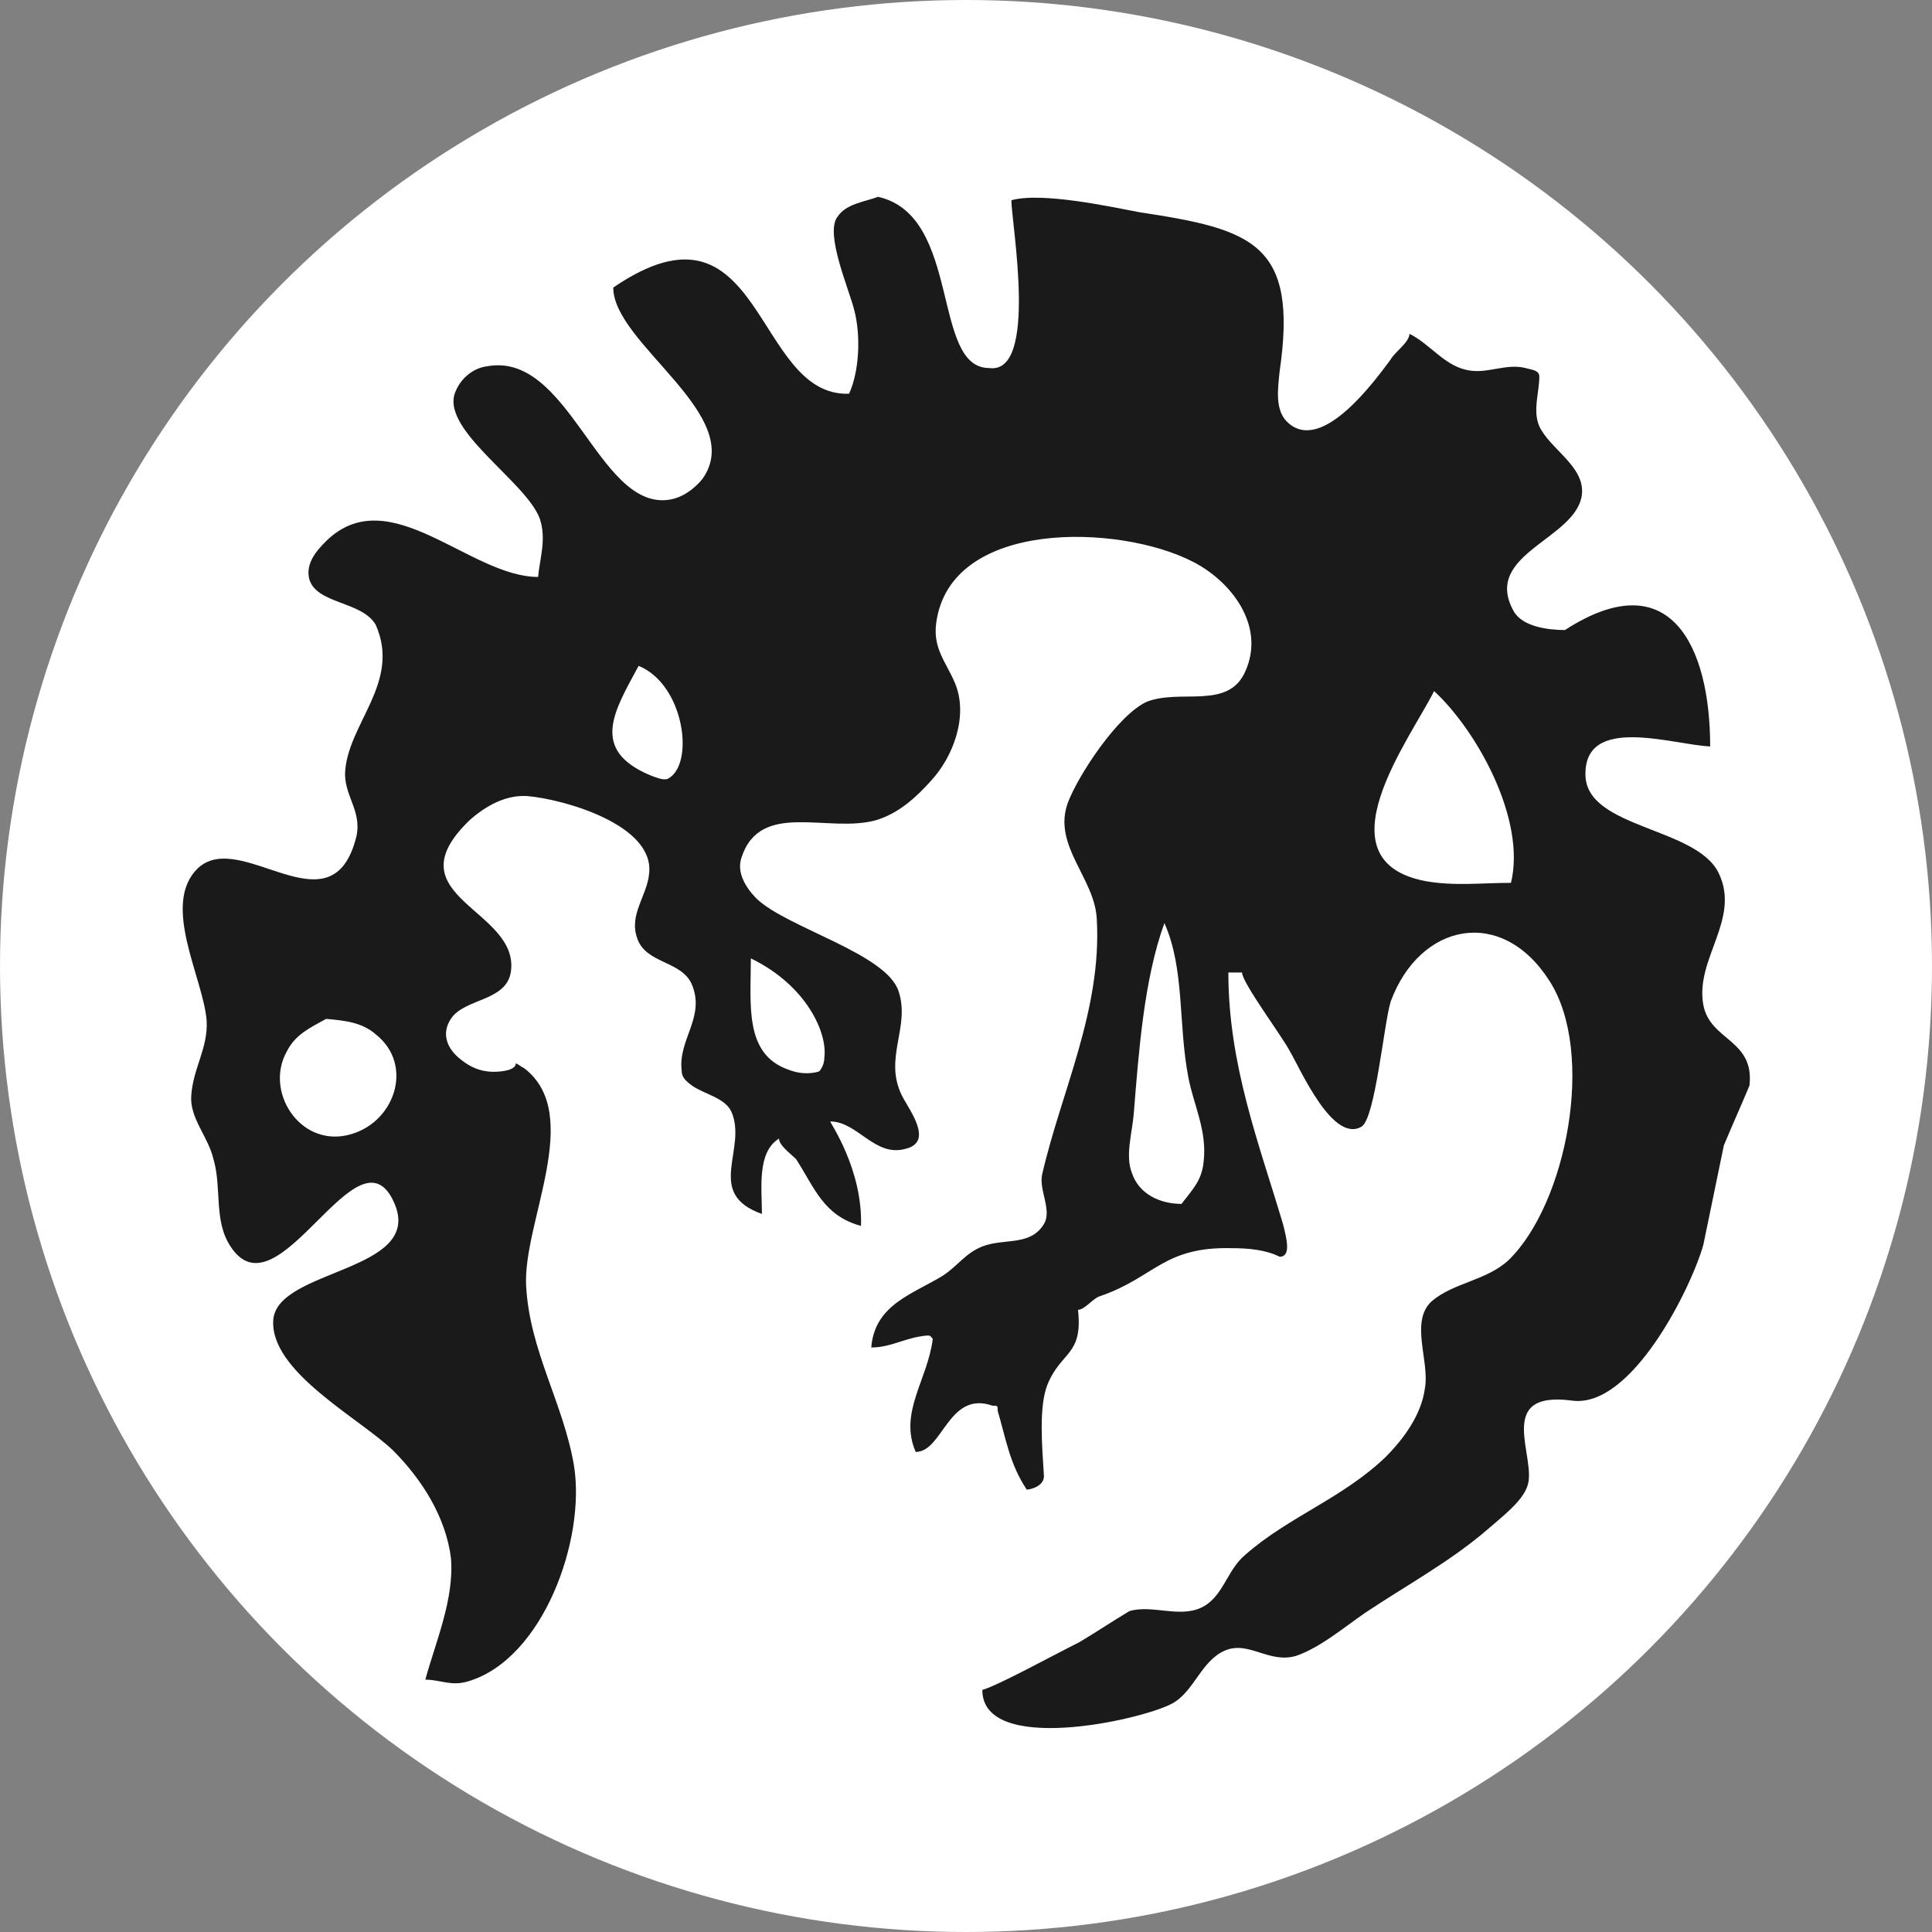 <?xml version="1.0" encoding="UTF-8"?>
<svg width="172px" height="172px" viewBox="0 0 172 172" version="1.1" xmlns="http://www.w3.org/2000/svg" xmlns:xlink="http://www.w3.org/1999/xlink">
    <rect x="0" y="0" width="172" height="172" fill="#808080" stroke="none"/>
    <title>Group</title>
    <defs>
        <circle id="path-1" cx="86" cy="86" r="86"></circle>
    </defs>
    <g id="Symbols" stroke="none" stroke-width="1" fill="none" fill-rule="evenodd">
        <g id="Module/Card/Desktop/Expandable" transform="translate(-110, -24)">
            <g id="Group" transform="translate(110, 24)">
                <mask id="mask-2" fill="white">
                    <use xlink:href="#path-1"></use>
                </mask>
                <use id="Oval" fill="#FFFFFF" xlink:href="#path-1"></use>
                <g mask="url(#mask-2)" id="logo-platypus-black">
                    <g transform="translate(16, 16)">
                        <g transform="translate(0, 1.458)" fill="#1A1A1A" fill-rule="nonzero" id="Shape">
                            <path d="M135.644,72.016 C134.883,67.9 138.99,64.394 137.013,60.278 C135.035,56.162 125.3,56.315 125.148,51.589 C124.996,46.101 132.906,48.845 136.252,48.997 C136.252,40.156 132.754,32.534 123.323,38.632 C121.802,38.632 119.52,38.327 118.759,36.955 C115.869,31.772 124.54,30.552 124.844,26.436 C124.996,23.997 121.954,22.473 121.041,20.491 C120.433,19.119 121.041,17.442 121.041,16.07 C121.041,15.461 120.281,15.461 119.824,15.308 C117.999,14.851 116.326,15.918 114.5,15.461 C112.523,15.003 111.306,13.174 109.481,12.259 C109.481,13.022 108.112,13.936 107.807,14.546 C106.439,16.375 101.723,22.93 98.681,20.186 C97.464,19.119 97.768,17.137 97.92,15.613 C99.594,4.18 95.487,2.96 85.447,1.436 C83.014,0.979 76.777,-0.393 74.039,0.369 C74.039,2.351 76.473,15.918 72.062,15.308 C66.89,15.308 69.628,1.741 62.174,0.064 C60.958,0.521 59.284,0.674 58.524,1.893 C57.459,3.418 59.589,8.296 60.045,10.125 C60.653,12.412 60.501,15.613 59.589,17.595 C51.07,17.9 51.983,-1.003 38.597,8.143 C38.597,13.174 50.614,19.576 46.507,25.217 C45.747,26.131 44.682,26.894 43.465,27.046 C37.228,27.808 34.643,13.784 27.341,15.156 C26.124,15.308 25.06,16.223 24.603,17.29 C22.93,20.644 30.84,25.369 32.057,28.723 C32.665,30.552 32.057,32.229 31.905,33.906 C25.82,33.906 18.671,25.217 13.043,30.705 C12.13,31.619 11.218,32.686 11.522,34.058 C12.13,36.345 16.237,36.04 17.454,38.174 C19.736,43.357 14.868,47.016 14.716,51.437 C14.716,53.571 16.389,54.943 15.629,57.382 C13.347,65.461 5.437,56.315 1.635,59.821 C-1.712,63.022 2.091,69.577 2.395,73.388 C2.547,75.827 1.178,77.656 1.026,80.095 C0.874,82.077 2.547,83.754 3.004,85.736 C3.764,88.327 3.004,91.223 4.525,93.51 C8.784,100.065 15.933,82.23 19.127,89.699 C21.713,95.797 8.632,95.492 8.328,100.065 C8.023,104.638 15.933,108.754 18.975,111.651 C21.561,114.242 23.691,117.596 24.147,121.254 C24.451,124.913 22.778,128.724 21.865,132.078 C23.234,132.078 24.147,132.687 25.668,132.23 C32.361,130.248 36.164,119.577 35.099,113.022 C34.186,107.535 31.144,102.809 30.84,97.016 C30.536,91.376 36.012,81.772 30.688,77.656 C30.383,77.504 30.231,77.351 29.927,77.199 C29.927,77.809 28.71,77.961 27.95,77.961 C26.733,77.961 25.82,77.504 25.06,76.894 C23.843,75.979 23.234,74.607 24.147,73.236 C25.364,71.406 29.015,71.711 29.471,69.12 C30.383,63.479 18.671,62.412 25.82,55.552 C27.189,54.333 29.015,53.266 30.992,53.418 C34.338,53.723 42.248,56.01 41.792,60.278 C41.64,62.26 39.966,63.937 40.727,66.071 C41.488,68.357 44.682,68.053 45.595,70.187 C46.811,73.083 44.378,75.065 44.682,77.809 C44.682,78.419 44.986,78.723 45.595,79.181 C46.659,79.943 48.485,80.248 49.093,81.467 C50.614,84.821 46.659,88.784 51.831,90.614 C51.831,88.327 51.375,85.126 53.352,83.906 C53.352,84.516 54.417,85.278 54.873,85.736 C56.546,88.327 57.307,90.766 60.653,91.681 C60.806,86.65 57.915,82.534 57.915,82.382 C60.349,82.382 61.87,85.583 64.608,84.821 C67.194,84.211 64.912,81.315 64.304,80.095 C62.631,76.742 65.065,73.998 64,70.796 C62.935,67.443 54.113,65.156 51.375,62.565 C50.462,61.65 49.549,60.278 50.006,58.906 C51.679,53.723 57.763,56.772 62.022,55.552 C64,54.943 65.521,53.571 66.89,52.046 C68.867,49.912 70.236,46.254 69.019,43.357 C68.259,41.528 67.042,40.308 67.346,38.022 C68.563,28.723 83.622,29.18 90.163,32.534 C93.509,34.211 96.703,38.174 94.878,42.29 C93.357,45.796 89.098,43.815 86.056,45.034 C83.47,46.254 79.971,51.589 79.059,54.028 C77.69,57.839 81.492,60.735 81.645,64.394 C82.101,72.473 78.45,79.79 76.777,87.108 C76.473,88.48 77.69,90.309 76.929,91.528 C75.712,93.51 73.431,92.748 71.453,93.51 C69.932,94.12 69.324,95.187 67.955,96.102 C65.217,97.778 61.87,98.693 61.566,102.504 C63.391,102.504 64.608,101.589 66.586,101.437 C66.89,101.437 66.89,101.589 67.042,101.742 C66.586,105.4 64,108.297 65.521,111.803 C67.955,111.803 68.411,106.315 72.366,107.687 C72.822,107.687 72.822,107.687 72.822,108.144 C73.583,110.736 73.887,112.87 75.408,115.157 C75.712,115.157 77.081,114.852 76.929,113.785 C76.777,111.346 76.473,107.84 77.233,105.858 C78.45,102.809 80.428,103.266 79.971,99.15 C80.58,99.15 81.34,98.083 81.949,97.931 C86.816,96.254 87.577,93.51 93.661,93.663 C95.182,93.663 96.703,93.815 97.92,94.425 C98.985,94.425 98.529,92.748 98.225,91.528 C96.095,84.364 93.357,77.351 93.357,69.12 C93.813,69.12 94.118,69.12 94.574,69.12 C94.574,70.034 98.225,74.912 98.833,76.132 C99.746,77.656 102.636,84.364 105.222,82.839 C106.439,82.077 107.199,73.693 107.807,71.711 C110.393,64.699 117.695,63.174 121.954,69.882 C126.061,76.284 123.475,89.699 118.303,94.73 C116.326,96.559 113.436,96.711 111.458,98.388 C109.481,100.217 111.306,103.724 110.85,106.163 C110.545,108.449 109.024,110.583 107.351,112.26 C103.548,115.919 98.681,117.596 94.878,120.949 C93.205,122.321 92.901,124.76 90.923,125.675 C88.946,126.59 86.512,125.37 84.535,125.98 C83.014,126.895 81.645,127.809 80.123,128.724 C77.385,130.096 72.974,132.535 71.453,132.992 C71.453,138.785 85.447,135.736 88.337,134.212 C90.315,133.145 90.923,130.401 93.053,129.486 C95.182,128.571 97.008,130.706 99.441,129.943 C101.571,129.181 103.548,127.504 105.526,126.132 C109.176,123.693 113.131,121.559 116.478,118.663 C117.695,117.596 119.52,116.224 119.976,114.852 C120.889,112.413 116.934,106.315 123.931,107.23 C129.255,107.992 134.579,97.169 135.644,93.358 C136.252,90.461 136.861,87.412 137.469,84.516 C138.229,82.687 138.99,81.01 139.751,79.181 C140.207,75.065 136.252,75.217 135.644,72.016 Z M14.859,83.616 C10.6,84.531 7.557,79.653 9.535,76.147 C10.295,74.622 11.664,74.012 13.033,73.25 C14.707,73.403 16.228,73.555 17.445,74.622 C20.943,77.366 19.118,82.701 14.859,83.616 Z M43.44,51.882 C42.984,52.034 42.375,51.729 41.919,51.577 C36.443,49.29 38.724,45.784 40.854,41.821 C44.961,43.497 45.874,50.662 43.44,51.882 Z M50.845,67.862 C55.865,70.301 57.69,74.57 57.386,76.704 C57.386,77.466 56.93,77.923 56.93,77.923 C56.93,77.923 55.713,78.381 54.192,77.771 C50.237,76.399 50.845,71.978 50.845,67.862 Z M91.162,85.909 C91.01,87.585 90.25,88.348 89.185,89.72 C87.208,89.72 85.382,88.805 84.774,86.976 C84.165,85.451 84.774,83.469 84.926,81.793 C85.382,76.152 85.839,69.75 87.664,64.719 C89.489,68.835 88.881,73.713 89.793,78.439 C90.25,80.878 91.467,83.165 91.162,85.909 Z M118.518,61.139 C115.932,61.139 113.498,61.444 110.912,60.986 C101.329,59.157 109.543,48.334 111.673,44.066 C115.475,47.572 119.887,55.499 118.518,61.139 Z"></path>
                        </g>
                    </g>
                </g>
            </g>
        </g>
    </g>
</svg>